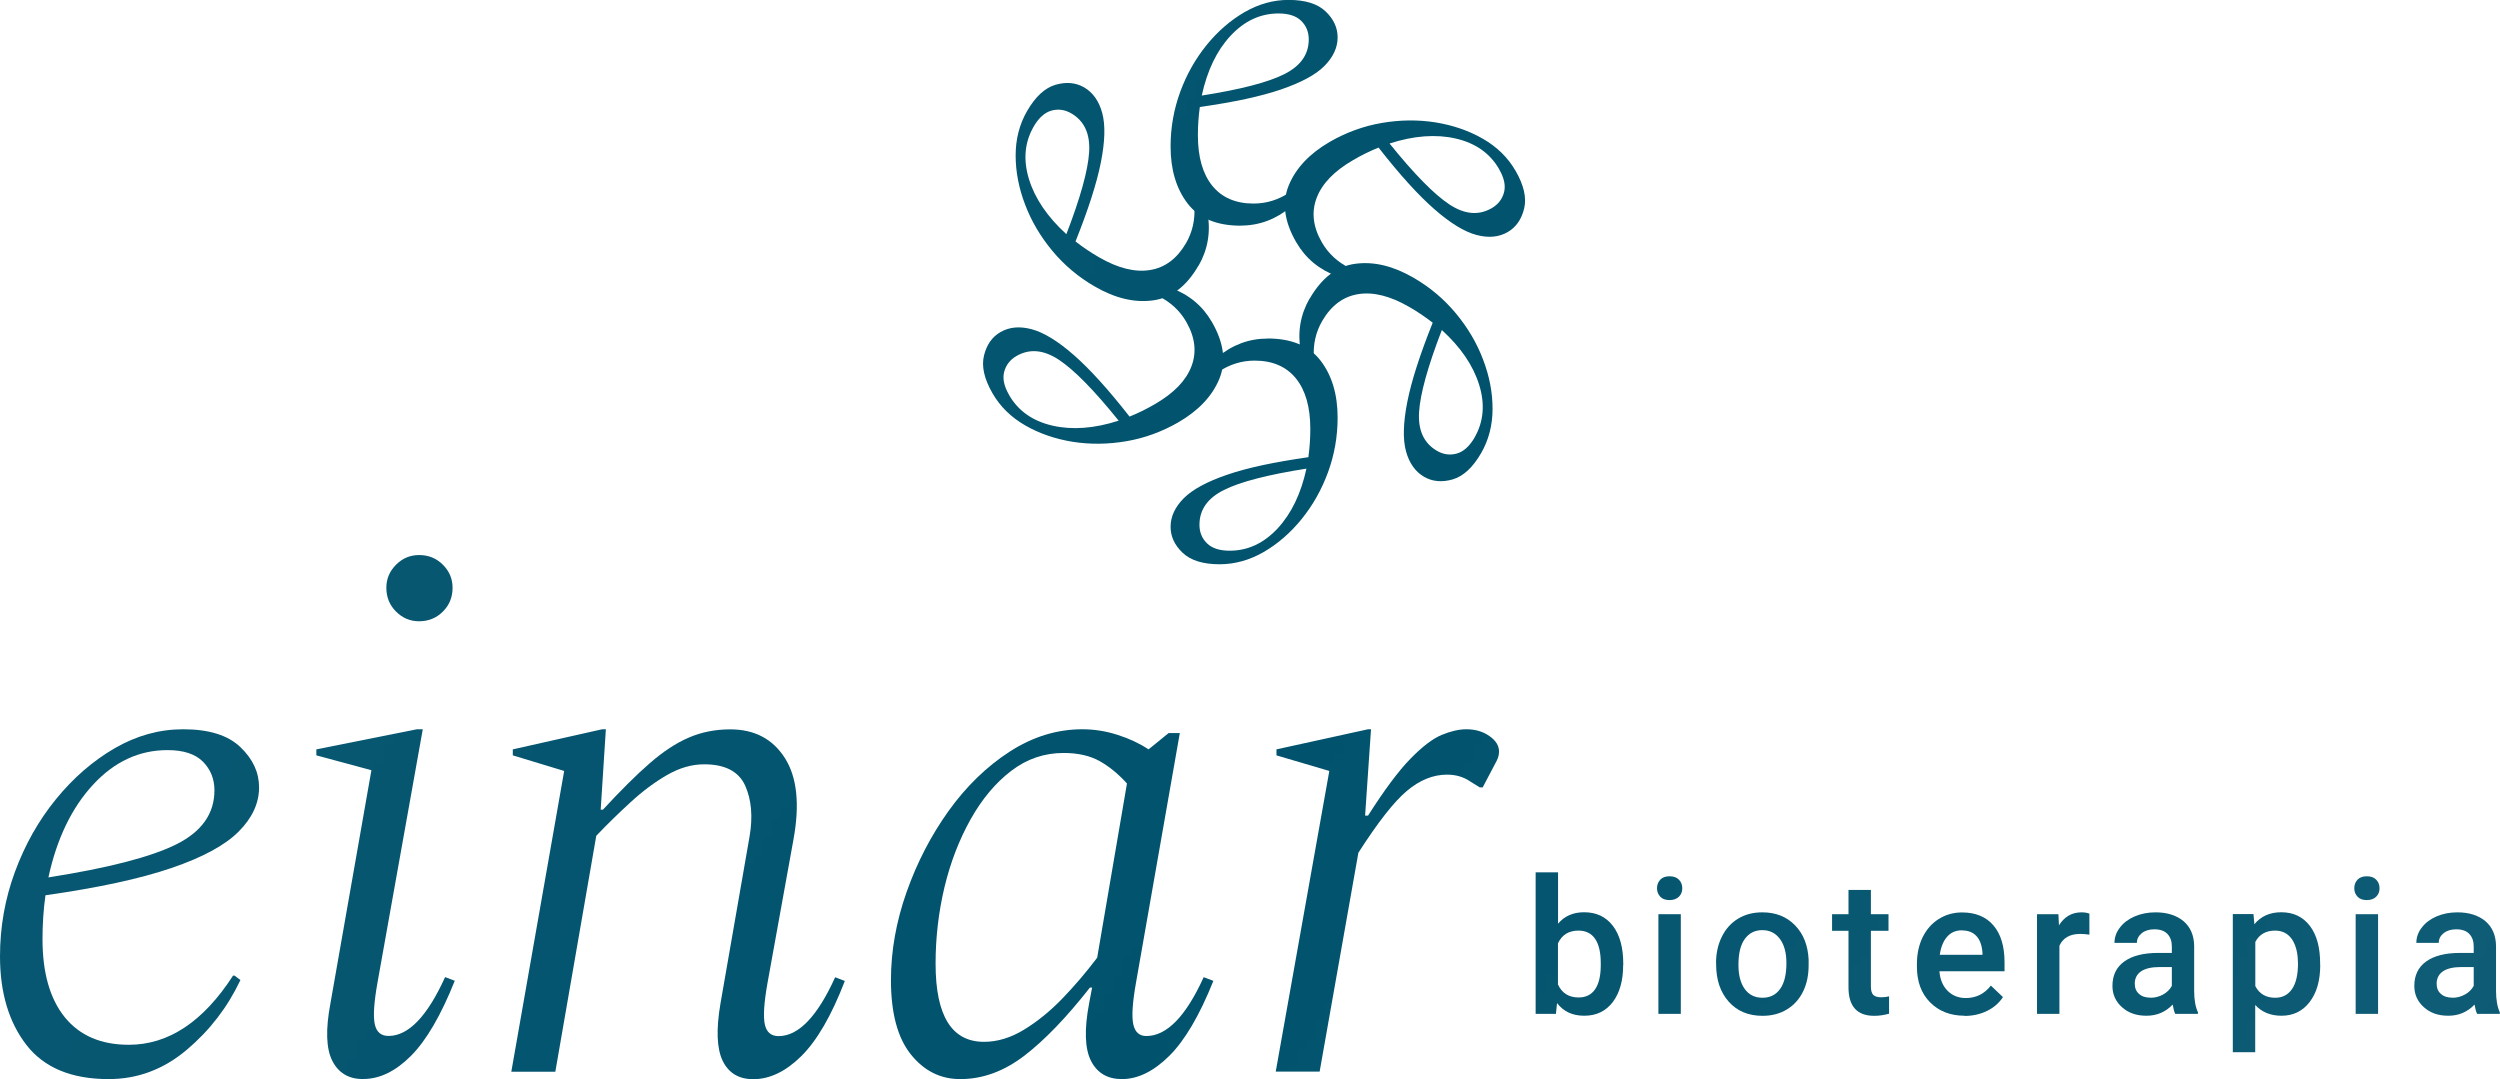 <?xml version="1.0" encoding="UTF-8"?>
<svg id="Capa_2" data-name="Capa 2" xmlns="http://www.w3.org/2000/svg" xmlns:xlink="http://www.w3.org/1999/xlink" viewBox="0 0 271.06 117">
  <defs>
    <style>
      .cls-1 {
        fill: #00526d;
      }

      .cls-1, .cls-2 {
        stroke-width: 0px;
      }

      .cls-3 {
        mask: url(#mask);
      }

      .cls-2 {
        fill: url(#Degradado_sin_nombre_2);
      }
    </style>
    <linearGradient id="Degradado_sin_nombre_2" data-name="Degradado sin nombre 2" x1="11.98" y1="30.12" x2="247.26" y2="165.41" gradientUnits="userSpaceOnUse">
      <stop offset=".13" stop-color="#fff" stop-opacity=".97"/>
      <stop offset=".51" stop-color="#242424"/>
      <stop offset=".63" stop-color="rgba(107, 107, 107, .99)" stop-opacity=".99"/>
      <stop offset=".76" stop-color="rgba(171, 171, 171, .98)" stop-opacity=".98"/>
      <stop offset=".87" stop-color="rgba(216, 216, 216, .98)" stop-opacity=".98"/>
      <stop offset=".95" stop-color="rgba(244, 244, 244, .97)" stop-opacity=".97"/>
      <stop offset="1" stop-color="#fff" stop-opacity=".97"/>
    </linearGradient>
    <mask id="mask" x="-27.83" y="-34.79" width="317.31" height="226.52" maskUnits="userSpaceOnUse">
      <path class="cls-2" d="M289.48,107.2c0,110.84-34.06,63.97-162,63.97S-27.83,239.02-27.83,128.18-9.79-34.79,118.15-34.79,289.48-3.64,289.48,107.2Z"/>
    </mask>
  </defs>
  <g id="Capa_1-2" data-name="Capa 1">
    <g class="cls-3">
      <g>
        <g>
          <path class="cls-1" d="M11.78,117c-4.04,0-7.01-1.24-8.92-3.71-1.91-2.47-2.86-5.68-2.86-9.6,0-3.17.54-6.23,1.62-9.16,1.08-2.93,2.55-5.55,4.44-7.87,1.88-2.31,4.01-4.16,6.37-5.53,2.37-1.37,4.84-2.06,7.43-2.06,2.8,0,4.87.65,6.21,1.94,1.35,1.29,2.02,2.74,2.02,4.36,0,1.72-.74,3.32-2.22,4.8-1.48,1.48-3.91,2.8-7.3,3.95-3.39,1.16-7.94,2.14-13.64,2.95-.22,1.56-.32,3.15-.32,4.76,0,3.66.81,6.48,2.42,8.47,1.62,1.99,3.93,2.98,6.94,2.98,4.3,0,8.07-2.5,11.3-7.5h.16l.64.48c-1.4,2.96-3.35,5.49-5.85,7.59-2.5,2.1-5.31,3.15-8.43,3.15ZM18.16,81.33c-3.07,0-5.76,1.25-8.07,3.75-2.31,2.5-3.93,5.85-4.84,10.05,6.51-1.02,11.14-2.22,13.88-3.59s4.12-3.32,4.12-5.85c0-1.24-.42-2.27-1.25-3.11-.83-.83-2.11-1.25-3.83-1.25Z"/>
          <path class="cls-1" d="M39.38,117c-1.56,0-2.68-.66-3.35-1.98-.67-1.32-.74-3.4-.2-6.25l4.44-25.26-5.97-1.61v-.65l10.9-2.18h.64l-4.92,27.52c-.38,2.15-.47,3.64-.28,4.48.19.84.69,1.25,1.49,1.25,2.15,0,4.2-2.12,6.13-6.38l1.05.4c-1.51,3.77-3.09,6.48-4.76,8.15-1.67,1.67-3.39,2.5-5.17,2.5ZM45.44,67.36c-.97,0-1.8-.35-2.5-1.05-.7-.7-1.05-1.56-1.05-2.58,0-.97.35-1.8,1.05-2.5.7-.7,1.53-1.05,2.5-1.05,1.02,0,1.88.35,2.58,1.05s1.05,1.53,1.05,2.5c0,1.02-.35,1.88-1.05,2.58-.7.7-1.56,1.05-2.58,1.05Z"/>
          <path class="cls-1" d="M55.44,116.19l5.73-32.6-5.57-1.69v-.65l9.69-2.18h.4l-.56,8.72h.24c1.94-2.1,3.63-3.78,5.08-5.04,1.45-1.26,2.86-2.19,4.24-2.78,1.37-.59,2.86-.89,4.48-.89,2.64,0,4.61,1.04,5.93,3.11,1.32,2.07,1.63,5.02.93,8.84l-2.82,15.58c-.38,2.15-.47,3.64-.28,4.48.19.84.69,1.25,1.49,1.25,2.15,0,4.2-2.12,6.13-6.38l1.05.4c-1.45,3.77-3.03,6.48-4.72,8.15-1.69,1.67-3.43,2.5-5.21,2.5-1.56,0-2.66-.66-3.31-1.98-.64-1.32-.73-3.4-.24-6.25l3.15-18.08c.37-2.15.21-3.99-.48-5.53-.7-1.53-2.18-2.3-4.44-2.3-1.35,0-2.69.39-4.04,1.17-1.35.78-2.66,1.76-3.95,2.95-1.29,1.18-2.53,2.39-3.71,3.63l-4.44,25.58h-4.76Z"/>
          <path class="cls-1" d="M104.11,117c-2.15,0-3.94-.9-5.37-2.7-1.43-1.8-2.14-4.48-2.14-8.03,0-3.17.57-6.36,1.7-9.56,1.13-3.2,2.65-6.13,4.56-8.8,1.91-2.66,4.12-4.8,6.62-6.42,2.5-1.61,5.12-2.42,7.87-2.42,1.29,0,2.57.2,3.83.61,1.26.4,2.38.93,3.35,1.57l2.18-1.77h1.21l-4.76,27.12c-.38,2.15-.47,3.64-.28,4.48.19.84.66,1.25,1.41,1.25,2.21,0,4.28-2.12,6.22-6.38l1.05.4c-1.51,3.77-3.11,6.48-4.8,8.15-1.69,1.67-3.4,2.5-5.12,2.5-1.56,0-2.68-.66-3.35-1.98-.67-1.32-.74-3.4-.2-6.25l.32-1.69h-.24c-2.53,3.23-4.9,5.69-7.1,7.38-2.21,1.69-4.52,2.54-6.94,2.54ZM101.44,104.49c0,5.65,1.75,8.47,5.25,8.47,1.45,0,2.91-.44,4.36-1.33,1.45-.89,2.84-2.02,4.16-3.39,1.32-1.37,2.57-2.84,3.75-4.4l3.23-18.89c-.92-1.02-1.9-1.83-2.95-2.42-1.05-.59-2.35-.89-3.91-.89-2.1,0-3.99.64-5.69,1.94-1.69,1.29-3.16,3.04-4.4,5.25-1.24,2.21-2.18,4.65-2.83,7.34-.64,2.69-.97,5.46-.97,8.31Z"/>
          <path class="cls-1" d="M138.32,116.19l5.81-32.6-5.73-1.69v-.65l9.93-2.18h.32l-.64,9.36h.32c1.78-2.8,3.31-4.85,4.6-6.17s2.42-2.18,3.39-2.58c.97-.4,1.86-.61,2.66-.61.97,0,1.8.24,2.5.73.7.48,1.05,1.05,1.05,1.69,0,.32-.08.65-.24.97l-1.53,2.91h-.32l-1.05-.65c-.7-.48-1.53-.73-2.5-.73-1.51,0-2.96.59-4.36,1.77-1.4,1.18-3.15,3.42-5.25,6.7l-4.2,23.73h-4.76Z"/>
        </g>
        <g>
          <path class="cls-1" d="M137.43,36.7c2.6,0,4.52.8,5.75,2.4,1.23,1.6,1.85,3.66,1.85,6.19,0,2.05-.35,4.02-1.04,5.91-.69,1.89-1.65,3.58-2.86,5.08-1.21,1.49-2.58,2.68-4.11,3.57-1.53.88-3.12,1.33-4.79,1.33-1.8,0-3.14-.42-4.01-1.25-.87-.83-1.3-1.77-1.3-2.81,0-1.11.48-2.14,1.43-3.1.95-.95,2.52-1.8,4.71-2.55,2.19-.75,5.12-1.38,8.8-1.9.14-1.01.21-2.03.21-3.07,0-2.36-.52-4.18-1.56-5.47-1.04-1.28-2.53-1.93-4.48-1.93-2.78,0-5.21,1.61-7.29,4.84h-.1l-.42-.31c.9-1.91,2.16-3.54,3.77-4.89,1.61-1.35,3.43-2.03,5.44-2.03ZM133.32,59.71c1.98,0,3.71-.81,5.21-2.42,1.49-1.61,2.53-3.77,3.12-6.48-4.2.66-7.18,1.43-8.95,2.32-1.77.88-2.65,2.14-2.65,3.77,0,.8.27,1.47.81,2,.54.54,1.36.81,2.47.81Z"/>
          <path class="cls-1" d="M131.4,34.91c1.3,2.25,1.57,4.31.8,6.18-.77,1.86-2.25,3.43-4.44,4.7-1.77,1.02-3.65,1.71-5.64,2.05-1.98.34-3.93.36-5.83.06-1.9-.31-3.61-.9-5.14-1.78-1.53-.88-2.71-2.04-3.54-3.48-.9-1.56-1.21-2.93-.92-4.1.29-1.17.88-2.01,1.78-2.53.96-.56,2.1-.66,3.4-.31s2.83,1.28,4.56,2.8c1.74,1.52,3.75,3.74,6.04,6.67.94-.38,1.86-.83,2.76-1.36,2.04-1.18,3.36-2.54,3.95-4.09.59-1.54.4-3.16-.57-4.84-1.39-2.4-4-3.7-7.84-3.89l-.05-.09.06-.52c2.1-.17,4.15.1,6.13.82,1.98.72,3.47,1.95,4.48,3.7ZM109.42,42.85c.99,1.71,2.56,2.81,4.7,3.3,2.14.49,4.54.31,7.17-.54-2.67-3.31-4.83-5.51-6.48-6.6s-3.18-1.23-4.6-.41c-.69.4-1.13.97-1.33,1.7-.2.74-.02,1.58.54,2.54Z"/>
          <path class="cls-1" d="M129.95,28.79c-1.3,2.25-2.95,3.52-4.95,3.78-2,.27-4.09-.23-6.29-1.5-1.77-1.02-3.31-2.31-4.6-3.86-1.29-1.55-2.28-3.22-2.96-5.02-.69-1.8-1.03-3.58-1.03-5.34,0-1.76.41-3.37,1.24-4.81.9-1.56,1.93-2.51,3.09-2.85,1.15-.33,2.18-.24,3.09.28.96.56,1.62,1.49,1.97,2.79.35,1.3.3,3.09-.15,5.35-.45,2.27-1.37,5.12-2.75,8.57.8.62,1.65,1.2,2.56,1.72,2.04,1.18,3.88,1.64,5.51,1.38,1.63-.26,2.93-1.23,3.91-2.91,1.39-2.4,1.21-5.31-.55-8.73l.05-.09.48-.2c1.2,1.74,1.99,3.64,2.35,5.72.37,2.07.04,3.98-.96,5.73ZM112.08,13.72c-.99,1.71-1.16,3.62-.51,5.72.65,2.1,2,4.08,4.05,5.95,1.53-3.97,2.35-6.94,2.47-8.91.12-1.98-.53-3.37-1.94-4.19-.69-.4-1.4-.5-2.14-.3-.73.2-1.38.78-1.94,1.74Z"/>
          <path class="cls-1" d="M134.52,24.47c-2.6,0-4.52-.8-5.75-2.4-1.23-1.6-1.85-3.66-1.85-6.19,0-2.05.35-4.02,1.04-5.91.69-1.89,1.65-3.58,2.86-5.08,1.21-1.49,2.58-2.68,4.11-3.57,1.53-.88,3.12-1.33,4.79-1.33,1.8,0,3.14.42,4.01,1.25.87.83,1.3,1.77,1.3,2.81,0,1.11-.48,2.14-1.43,3.1s-2.52,1.8-4.71,2.55c-2.19.75-5.12,1.38-8.8,1.9-.14,1.01-.21,2.03-.21,3.07,0,2.36.52,4.18,1.56,5.47,1.04,1.28,2.53,1.93,4.48,1.93,2.78,0,5.21-1.61,7.29-4.84h.1l.42.31c-.9,1.91-2.16,3.54-3.77,4.89-1.61,1.35-3.43,2.03-5.44,2.03ZM138.63,1.46c-1.98,0-3.71.81-5.21,2.42s-2.53,3.77-3.12,6.48c4.2-.66,7.18-1.43,8.95-2.32s2.65-2.14,2.65-3.77c0-.8-.27-1.47-.81-2-.54-.54-1.36-.81-2.47-.81Z"/>
          <path class="cls-1" d="M140.54,26.26c-1.3-2.25-1.57-4.31-.8-6.18.77-1.86,2.25-3.43,4.44-4.7,1.77-1.02,3.65-1.71,5.64-2.05,1.98-.34,3.93-.36,5.83-.06,1.9.31,3.61.9,5.14,1.78,1.53.88,2.71,2.04,3.54,3.48.9,1.56,1.21,2.93.92,4.1-.29,1.17-.88,2.01-1.78,2.53-.96.56-2.1.66-3.4.31s-2.83-1.28-4.56-2.8c-1.74-1.52-3.75-3.74-6.04-6.67-.94.38-1.86.83-2.76,1.36-2.04,1.18-3.36,2.54-3.95,4.09-.59,1.54-.4,3.16.57,4.84,1.39,2.4,4,3.7,7.84,3.89l.05.09-.06.52c-2.1.17-4.15-.1-6.13-.82-1.98-.72-3.47-1.95-4.48-3.7ZM162.53,18.32c-.99-1.71-2.56-2.81-4.7-3.3-2.14-.49-4.54-.31-7.17.54,2.67,3.31,4.83,5.51,6.48,6.6,1.65,1.09,3.18,1.23,4.6.41.69-.4,1.13-.97,1.33-1.7.2-.74.02-1.58-.54-2.54Z"/>
          <path class="cls-1" d="M142,32.38c1.3-2.25,2.95-3.52,4.95-3.78,2-.27,4.09.23,6.29,1.5,1.77,1.02,3.31,2.31,4.6,3.86,1.29,1.55,2.28,3.22,2.96,5.02.69,1.8,1.03,3.58,1.03,5.34,0,1.76-.41,3.37-1.24,4.81-.9,1.56-1.93,2.51-3.09,2.85-1.15.33-2.18.24-3.09-.28-.96-.56-1.62-1.49-1.97-2.79-.35-1.3-.3-3.09.15-5.35.45-2.27,1.37-5.12,2.75-8.57-.8-.62-1.65-1.2-2.56-1.72-2.04-1.18-3.88-1.64-5.51-1.38-1.63.26-2.93,1.23-3.91,2.91-1.39,2.4-1.21,5.31.55,8.73l-.05.09-.48.2c-1.2-1.74-1.99-3.64-2.35-5.72-.37-2.07-.04-3.98.96-5.73ZM159.87,47.45c.99-1.71,1.16-3.62.51-5.72s-2-4.08-4.05-5.95c-1.53,3.97-2.35,6.94-2.47,8.91-.12,1.98.53,3.37,1.94,4.19.69.4,1.4.5,2.14.3.73-.2,1.38-.78,1.94-1.74Z"/>
        </g>
        <g>
          <path class="cls-1" d="M175.99,104.63c0,1.68-.37,3.01-1.12,4.01-.75.99-1.78,1.49-3.09,1.49s-2.25-.46-2.96-1.37l-.12,1.17h-2.2v-15.35h2.43v5.57c.7-.83,1.64-1.24,2.83-1.24,1.32,0,2.36.49,3.11,1.47.75.98,1.13,2.35,1.13,4.11v.14ZM173.56,104.42c0-1.17-.21-2.05-.62-2.64-.41-.59-1.01-.88-1.8-.88-1.05,0-1.79.46-2.22,1.38v4.46c.43.94,1.18,1.41,2.24,1.41.76,0,1.35-.28,1.76-.85.41-.57.63-1.42.64-2.57v-.31Z"/>
          <path class="cls-1" d="M179.66,96.31c0-.37.12-.68.35-.93.24-.25.57-.37,1.01-.37s.78.12,1.02.37c.24.25.36.56.36.93s-.12.67-.36.91-.58.37-1.02.37-.78-.12-1.01-.37-.35-.55-.35-.91ZM182.24,109.93h-2.43v-10.81h2.43v10.81Z"/>
          <path class="cls-1" d="M186.06,104.42c0-1.06.21-2.01.63-2.86.42-.85,1.01-1.5,1.77-1.96.76-.46,1.63-.68,2.62-.68,1.46,0,2.64.47,3.55,1.41.91.94,1.4,2.18,1.47,3.74v.57c0,1.07-.19,2.02-.6,2.86-.41.84-1,1.49-1.76,1.95-.76.46-1.64.69-2.64.69-1.53,0-2.75-.51-3.66-1.53-.91-1.02-1.37-2.37-1.37-4.06v-.12ZM188.49,104.63c0,1.11.23,1.98.69,2.61s1.1.94,1.92.94,1.46-.32,1.91-.96c.46-.64.68-1.57.68-2.81,0-1.09-.23-1.96-.7-2.6-.47-.64-1.11-.96-1.91-.96s-1.42.31-1.89.94c-.47.63-.7,1.57-.7,2.82Z"/>
          <path class="cls-1" d="M202.85,96.49v2.63h1.91v1.8h-1.91v6.04c0,.41.08.71.24.89.16.18.46.28.88.28.28,0,.56-.03.85-.1v1.88c-.55.15-1.08.23-1.6.23-1.87,0-2.8-1.03-2.8-3.09v-6.13h-1.78v-1.8h1.78v-2.63h2.43Z"/>
          <path class="cls-1" d="M213.01,110.13c-1.54,0-2.79-.49-3.74-1.45-.96-.97-1.43-2.26-1.43-3.87v-.3c0-1.08.21-2.04.62-2.89.42-.85,1-1.51,1.75-1.98.75-.47,1.59-.71,2.52-.71,1.47,0,2.61.47,3.41,1.41.8.94,1.2,2.27,1.2,3.99v.98h-7.06c.07.89.37,1.6.89,2.12.52.52,1.18.78,1.97.78,1.11,0,2.02-.45,2.72-1.35l1.31,1.25c-.43.65-1.01,1.15-1.73,1.5s-1.53.54-2.43.54ZM212.72,100.87c-.67,0-1.2.23-1.61.7-.41.47-.67,1.11-.79,1.95h4.63v-.18c-.05-.81-.27-1.43-.65-1.84-.38-.42-.91-.62-1.58-.62Z"/>
          <path class="cls-1" d="M226.53,101.34c-.32-.05-.65-.08-.99-.08-1.11,0-1.86.43-2.25,1.28v7.39h-2.43v-10.81h2.32l.06,1.21c.59-.94,1.4-1.41,2.44-1.41.35,0,.63.05.86.14v2.28Z"/>
          <path class="cls-1" d="M235.85,109.93c-.11-.21-.2-.54-.28-1.01-.77.81-1.72,1.21-2.84,1.21s-1.97-.31-2.66-.93c-.69-.62-1.03-1.39-1.03-2.3,0-1.15.43-2.04,1.28-2.65.86-.62,2.08-.93,3.67-.93h1.49v-.71c0-.56-.16-1.01-.47-1.34-.31-.34-.79-.51-1.43-.51-.55,0-1.01.14-1.36.42-.35.28-.53.63-.53,1.05h-2.43c0-.59.19-1.15.59-1.66.39-.52.93-.92,1.6-1.21.68-.29,1.43-.44,2.26-.44,1.26,0,2.27.32,3.03.95.75.64,1.14,1.53,1.16,2.68v4.88c0,.97.14,1.75.41,2.33v.17h-2.48ZM233.18,108.18c.48,0,.93-.12,1.35-.35.42-.23.74-.55.95-.94v-2.04h-1.31c-.9,0-1.58.16-2.03.47s-.68.76-.68,1.33c0,.47.15.84.46,1.11.31.28.72.41,1.24.41Z"/>
          <path class="cls-1" d="M251.57,104.63c0,1.67-.38,3.01-1.14,4-.76,1-1.78,1.5-3.06,1.5-1.19,0-2.14-.39-2.85-1.17v5.12h-2.43v-14.97h2.24l.1,1.1c.71-.87,1.68-1.3,2.91-1.3,1.32,0,2.35.49,3.1,1.47.75.98,1.12,2.35,1.12,4.09v.15ZM249.15,104.42c0-1.08-.22-1.94-.64-2.57-.43-.63-1.04-.95-1.84-.95-.99,0-1.71.41-2.14,1.23v4.79c.44.84,1.16,1.26,2.16,1.26.77,0,1.38-.31,1.81-.93.44-.62.66-1.57.66-2.83Z"/>
          <path class="cls-1" d="M255.26,96.31c0-.37.12-.68.35-.93.24-.25.57-.37,1.01-.37s.78.12,1.02.37c.24.25.36.56.36.93s-.12.67-.36.91-.58.37-1.02.37-.78-.12-1.01-.37-.35-.55-.35-.91ZM257.84,109.93h-2.43v-10.81h2.43v10.81Z"/>
          <path class="cls-1" d="M268.58,109.93c-.11-.21-.2-.54-.28-1.01-.77.81-1.72,1.21-2.84,1.21s-1.97-.31-2.66-.93c-.69-.62-1.03-1.39-1.03-2.3,0-1.15.43-2.04,1.28-2.65.86-.62,2.08-.93,3.67-.93h1.49v-.71c0-.56-.16-1.01-.47-1.34-.31-.34-.79-.51-1.43-.51-.55,0-1.01.14-1.36.42-.35.28-.53.63-.53,1.05h-2.43c0-.59.19-1.15.59-1.66.39-.52.93-.92,1.6-1.21.68-.29,1.43-.44,2.26-.44,1.26,0,2.27.32,3.03.95.75.64,1.14,1.53,1.16,2.68v4.88c0,.97.14,1.75.41,2.33v.17h-2.48ZM265.91,108.18c.48,0,.93-.12,1.35-.35.42-.23.74-.55.95-.94v-2.04h-1.31c-.9,0-1.58.16-2.03.47-.45.31-.68.76-.68,1.33,0,.47.15.84.46,1.11.31.28.72.41,1.24.41Z"/>
        </g>
      </g>
    </g>
  </g>
</svg>
